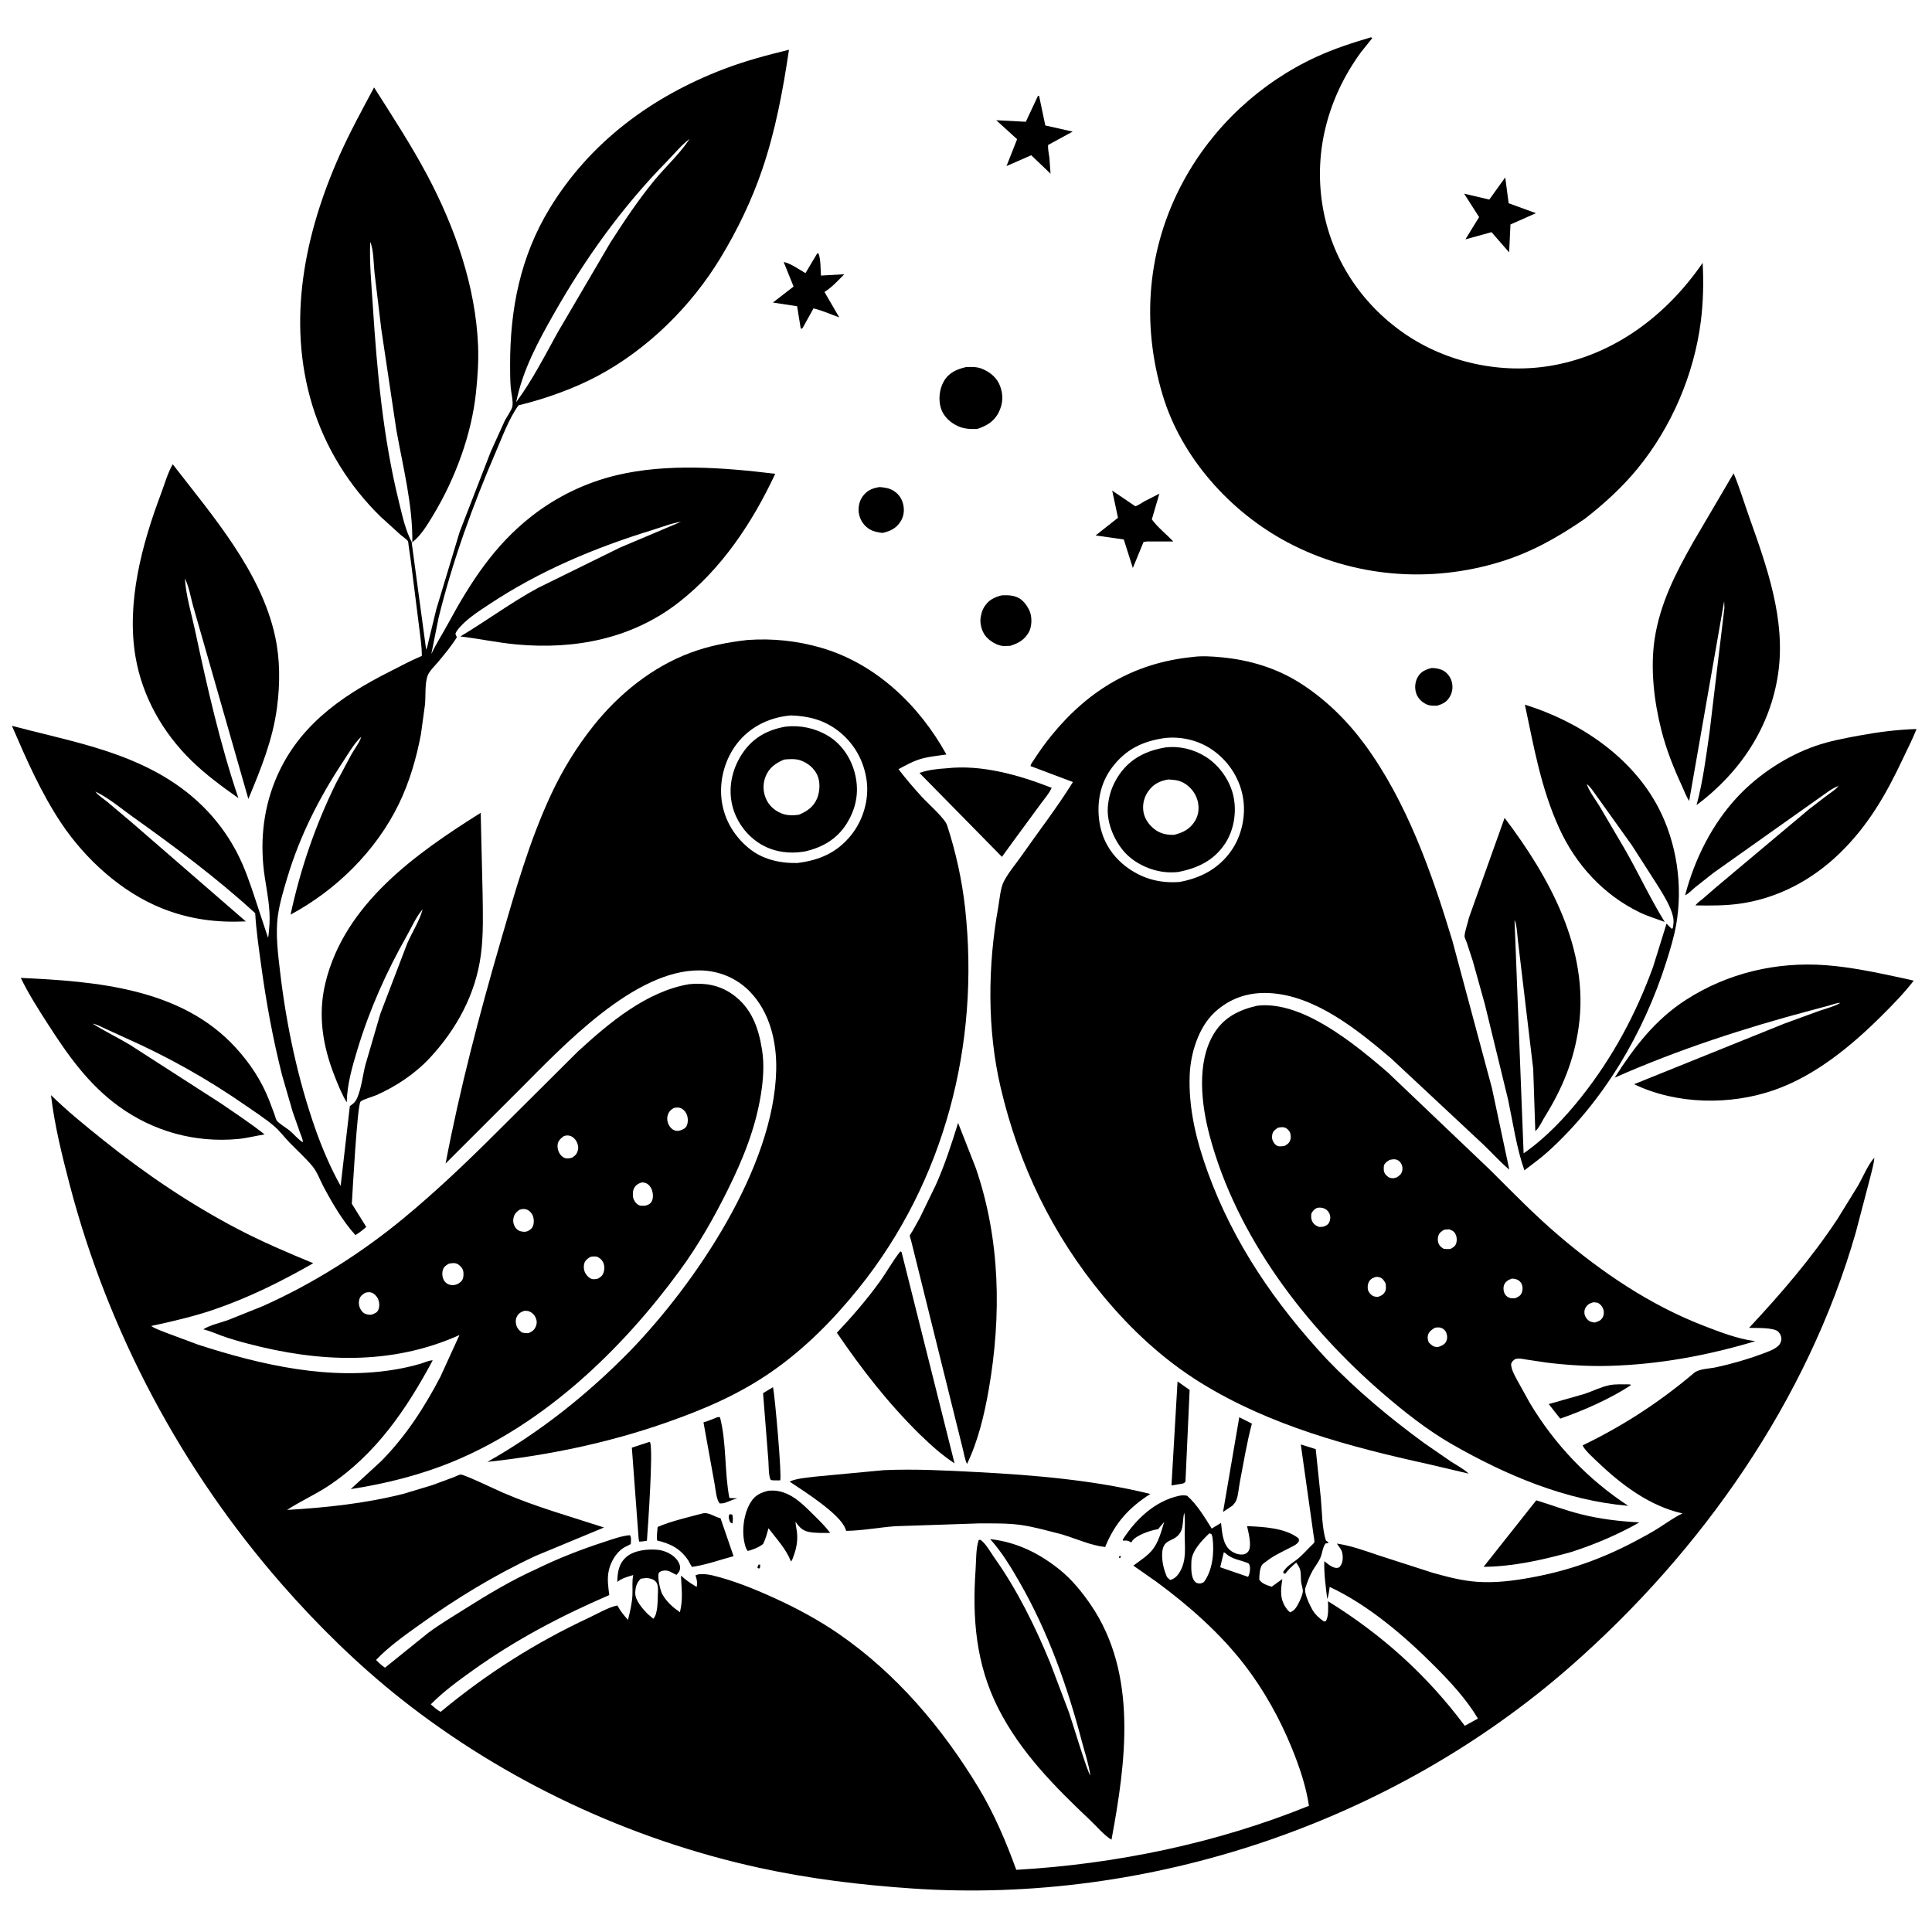 <svg version="1.1" xmlns="http://www.w3.org/2000/svg" style="display: block;" viewBox="0 0 2048 2048" width="1024" height="1024">
<path transform="translate(0,0)" fill="rgb(255,255,255)" d="M 0 0 L 0 2048 L 2048 2048 L 2048 0 L 0 0 z"/>
<path transform="translate(0,0)" fill="rgb(0,0,0)" d="M 1680.01 549.927 C 1651.9 569.291 1623.74 585.275 1590.93 595.413 C 1515.59 618.696 1434.44 611.918 1364.62 574.788 C 1304.2 542.66 1252.53 485.276 1232.57 419.134 C 1209.49 342.661 1216.06 262.872 1254.38 192.175 C 1285.74 134.316 1335.78 87.722 1395.51 60.24 C 1414.2 51.644 1433.71 45.315 1453.4 39.5 L 1454.62 40.5 L 1442.67 55.363 C 1407.91 103.043 1392.24 160.472 1402.1 219 C 1411.33 273.778 1442.38 321.194 1487.75 352.905 C 1533.05 384.563 1592.07 397.188 1646.46 387.274 C 1712.71 375.2 1767.34 333.335 1804.9 278.629 C 1805.95 299.595 1805.57 320.154 1802.9 341 C 1795.67 397.281 1771.72 453.098 1735.64 496.998 C 1719.27 516.916 1700.32 534.144 1680.01 549.927 z"/>
<path transform="translate(0,0)" fill="rgb(0,0,0)" d="M 101.076 839.107 C 103.988 843.152 109.907 846.843 113.821 850.077 L 139.544 871.737 L 260.595 976.731 C 229.576 978.142 201.345 974.575 172.344 963.13 C 129.163 946.088 90.415 910.788 64.838 872.457 C 43.611 840.646 27.727 804.45 12.623 769.395 C 64.501 783.225 117.694 792.555 165.5 818.453 C 202.254 838.364 231.325 866.096 250.869 903.168 C 259.563 919.66 265.444 937.511 271.267 955.163 L 284.062 993.867 C 284.797 993.441 285.597 980.777 285.688 979.027 C 286.561 962.298 283.19 946.42 280.686 930.002 C 275.457 895.722 278.352 860.913 291.263 828.523 C 314.003 771.476 359.869 738.743 413.039 711.969 C 423.931 706.484 434.82 700.492 446.062 695.777 L 447.144 695.332 C 447.253 684.778 445.316 673.983 444.146 663.5 L 435.562 595.236 L 433.074 577.689 C 432.986 577.101 432.786 574.205 432.479 573.739 C 431.105 571.656 426.868 568.89 424.887 567.161 L 403.766 548.004 C 370.186 515.358 344.688 474.327 331.027 429.48 C 303.815 340.15 322.901 247.635 360.138 164.199 C 371.012 139.835 383.979 116.198 396.546 92.675 C 416.108 123.556 436.031 153.94 453.185 186.289 C 482.425 241.43 504.231 303.739 506.778 366.5 C 507.445 382.927 506.303 399.107 504.631 415.438 C 499.991 460.762 482.27 508.089 458.742 546.846 C 452.816 556.608 446.406 567.352 437.436 574.587 L 436.437 575.376 L 451.74 688.752 C 453.324 685.569 453.895 680.871 454.846 677.38 L 462.475 645.95 L 487.283 563.723 L 520.263 478.703 L 535.084 446 C 536.987 442.162 542.432 434.651 543.139 430.895 C 544.203 425.233 541.856 416.716 541.379 410.714 C 540.767 403.016 540.747 395.218 540.727 387.5 C 540.574 328.017 551.476 272.117 582.77 220.781 C 625.693 150.369 691.322 102.14 767.779 73.029 C 790.208 64.489 813.083 58.436 836.353 52.735 C 829.988 95.537 822.096 138.167 808.137 179.25 C 796.891 212.348 781.829 243.578 763.729 273.442 C 732.743 324.567 686.865 369.932 634.062 398.254 C 608.427 412.004 577.925 422.781 549.606 429.698 C 539.529 443.619 532.487 463.034 525.682 478.827 C 501.173 535.71 479.683 594.754 464.896 654.972 L 457.234 693.244 C 462.593 681.902 469.161 671.825 475.108 660.859 C 498.938 616.919 524.09 577.888 564.034 546.805 C 590.37 526.311 621.027 511.528 653.484 503.766 C 707.34 490.887 767.298 495.641 821.796 502.237 C 797.586 553.885 765.392 602.524 720.111 638.067 C 670.471 677.031 609.634 688.78 547.867 683.168 C 527.71 681.336 508.005 677.013 487.971 674.668 C 515.768 658.123 541.609 638.754 570.194 623.277 L 657.11 580.512 L 721.906 553.106 L 723.995 552.158 L 721.906 553.106 C 711.88 554.621 701.219 558.862 691.48 561.863 C 630.262 580.727 572.209 605.044 518.652 640.552 C 507.161 648.171 492.742 657.217 484.464 668.5 C 483.649 669.61 483.213 670.729 482.72 672 L 484.29 675.5 C 478.49 684.823 471.696 692.909 464.728 701.343 C 461.232 705.574 454.918 711.487 453.173 716.5 C 450.318 724.698 451.326 737.664 450.552 746.5 L 446.255 778.062 C 441.516 803.427 433.965 829.331 422.635 852.565 C 398.439 902.183 356.435 943.475 308.004 969.544 C 318.528 920.875 334.118 875.362 356.001 830.595 L 372.797 799.19 C 375.786 793.97 381.325 786.754 382.933 781.059 L 383.995 779.23 L 382.933 781.059 C 375.498 787.817 369.47 798.558 363.904 806.967 C 338.314 845.624 317.724 886.231 304.422 930.771 C 300.466 944.016 296.5 956.965 294.57 970.684 C 291.871 989.866 294.732 1011.76 296.993 1030.92 C 303.571 1086.66 315.671 1143.83 334.339 1196.83 C 341.426 1216.95 350.569 1238.51 361.093 1257.14 L 370.855 1172.5 L 371.839 1171.81 C 375.394 1169.26 377.036 1167.64 378.728 1163.64 C 383.118 1153.26 384.51 1140.17 387.265 1129.08 L 403.208 1074.55 L 431.739 999.968 C 436.715 988.484 444.827 975.916 447.97 964.039 L 449.04 962.054 L 449.799 961.005 L 449.04 962.054 L 447.97 964.039 L 446.886 965.293 C 440.877 972.449 436.282 983.037 431.64 991.239 C 409.578 1030.22 391.92 1069.57 378.914 1112.47 C 373.328 1130.9 368.009 1149.16 367.532 1168.53 C 362.33 1159.9 358.558 1150.49 354.864 1141.14 C 342.1 1108.82 336.642 1075.93 345.027 1041.6 C 365.46 957.97 440.761 904.862 509.556 861.65 L 511.547 945.5 C 511.87 967.508 512.639 990.256 509.758 1012.12 C 504.263 1053.83 483.978 1090.97 455.599 1121.48 C 440.045 1138.21 419.836 1151.65 399 1160.87 C 395.722 1162.32 384.194 1165.52 382.133 1167.82 C 378.74 1171.62 373.705 1263.17 372.963 1276.04 L 388.233 1300.59 C 384.529 1303.85 381.013 1306.72 376.731 1309.24 C 363.381 1294.46 352.451 1275.75 343.072 1258.2 C 339.403 1251.33 336.244 1242.36 331.332 1236.41 C 323.885 1227.4 314.715 1219.28 306.587 1210.82 C 301.146 1205.16 296.47 1198.7 290.46 1193.62 C 280.716 1185.38 269.607 1178.25 259.117 1170.98 C 219.566 1143.56 177.808 1120.16 133.816 1100.61 L 111.806 1090.53 C 107.392 1088.49 102.997 1086.02 98.201 1085.08 L 96 1084 L 94 1083 L 92.005 1082.01 L 94 1083 L 96 1084 L 98.201 1085.08 C 111.023 1093.25 124.836 1099.8 137.872 1107.64 L 234.026 1169.53 C 249.554 1180.21 265.746 1190.8 280.474 1202.54 C 270.824 1204.04 261.523 1206.57 251.757 1207.44 C 206.588 1211.49 162.586 1199.37 125.891 1172.76 C 93.484 1149.26 71.66 1118.1 50.341 1084.89 C 40.29 1069.23 30.157 1053.4 22.044 1036.62 C 101.868 1040.29 192.162 1047.43 249.797 1110.5 C 265 1127.14 276.9 1144.99 285.198 1166 L 290.988 1181.34 C 291.601 1183.01 292.344 1186.31 293.3 1187.69 C 295.663 1191.1 303.592 1195.59 307.082 1198.5 C 311.335 1202.04 316.402 1208.26 321.08 1210.85 L 321.817 1211.87 L 321.08 1210.85 C 320.998 1207.47 319.123 1203.67 317.971 1200.47 L 310.24 1178.51 L 298.99 1139.68 C 289.246 1101.09 282.108 1062.14 276.757 1022.72 C 274.291 1004.55 271.569 986.341 270.53 968.03 C 229.862 930.736 185.185 897.529 140.303 865.553 C 127.91 856.724 114.804 845.46 101.076 839.107 L 99.102 837.911 L 98.028 836.972 L 97.005 836.158 L 98.028 836.972 L 99.102 837.911 L 101.076 839.107 z M 547.147 426.301 C 564.28 403.16 577.208 377.617 591.107 352.485 L 646.905 257.325 C 661.635 234.466 676.552 211.926 693.881 190.919 C 705.728 176.557 720.932 162.742 731 147.221 L 731.995 146.211 L 731 147.221 C 722.361 153.697 714.429 163.472 706.818 171.227 C 659.725 219.216 620.682 273.589 587.52 331.969 C 570.248 362.376 554.269 391.744 547.147 426.301 z M 456.178 694.885 L 457 693 L 457.976 691.005 L 457 693 L 456.178 694.885 z M 392.446 256.5 C 391.51 278.207 393.679 300.633 395.075 322.313 C 399.61 392.756 405.877 463.158 422.859 531.879 C 426.618 547.092 429.623 561.999 437.066 575.915 C 437.748 535.348 427.084 494.882 420.041 455.083 L 404.18 348.896 L 397.032 289.293 C 395.983 279.915 396.184 264.71 392.446 256.5 z M 89.51 1081.5 L 91.49 1081.5 L 89.51 1081.5 z"/>
<path transform="translate(0,0)" fill="rgb(0,0,0)" d="M 1093.16 164.561 L 1066.95 176.04 L 1078.16 147.56 L 1056.04 127.441 L 1087.41 129.081 L 1100.34 101.5 L 1101.5 101.728 L 1108.07 132.996 L 1137.06 139.504 L 1111.07 153.66 C 1110.63 158.03 1111.87 162.743 1112.39 167.095 L 1113.63 184.135 L 1093.16 164.561 z"/>
<path transform="translate(0,0)" fill="rgb(0,0,0)" d="M 1581.09 246.101 L 1553.37 253.727 L 1567.91 230.133 L 1552.04 205.292 L 1578.72 211.553 L 1595.61 188.052 L 1599.24 215.458 L 1628.15 225.976 L 1601.16 237.941 L 1599.75 267.524 L 1581.09 246.101 z"/>
<path transform="translate(0,0)" fill="rgb(0,0,0)" d="M 850.948 347.5 L 849.714 348.534 L 848.756 348 L 844.975 324.63 L 819.287 320.701 L 841.235 303.768 L 830.717 277.726 C 837.774 279.024 847.433 285.798 853.828 289.53 L 866.36 268.5 L 867.632 268.535 C 870.168 275.332 869.718 284.825 870.243 292.109 L 894.978 290.713 C 888.714 297.012 882.555 303.875 875.112 308.786 L 873.983 309.499 L 889.655 336.453 C 880.799 333.29 871.467 329.022 862.332 326.912 L 850.948 347.5 z"/>
<path transform="translate(0,0)" fill="rgb(0,0,0)" d="M 1035.72 454.758 C 1028.4 454.966 1021.93 454.748 1015.1 451.566 C 1007.16 447.868 1000.23 441.474 997.485 432.977 C 994.557 423.898 995.724 412.497 1000.45 404.266 C 1005.71 395.091 1014.02 391.49 1023.85 389.158 C 1030.1 388.899 1035.77 388.652 1041.67 391.201 C 1050.19 394.885 1057.15 400.793 1060.32 409.732 C 1063.63 419.043 1063.18 427.841 1058.83 436.79 C 1053.98 446.77 1045.89 451.43 1035.72 454.758 z"/>
<path transform="translate(0,0)" fill="rgb(0,0,0)" d="M 196.014 613.193 L 196.061 614.101 C 197.235 631.955 203.113 651.158 206.858 668.669 C 219.536 727.957 233.215 788.618 252.727 846.066 C 235.36 833.791 218.131 821.161 202.879 806.27 C 172.499 776.607 150.779 738.301 143.647 696.28 C 133.872 638.682 150.47 576.913 170.702 523.239 C 174.479 513.218 177.753 501.344 183.111 492.134 C 225.2 546.655 276.576 605.5 291.599 674.431 C 296.993 699.18 296.936 724.743 293.666 749.77 C 289.154 784.288 276.537 815.074 263.268 846.929 L 216.915 685 L 204.678 642.3 C 202.131 632.931 200.29 621.855 196.014 613.193 L 195.224 611.005 L 196.014 613.193 z"/>
<path transform="translate(0,0)" fill="rgb(0,0,0)" d="M 1827.94 644.377 L 1827.69 637.197 L 1790.6 848.979 C 1787.5 844.566 1785.36 838.379 1783.07 833.444 C 1774.04 813.962 1766.41 794.776 1761.1 773.936 C 1753.35 743.533 1749.26 708.42 1754.01 677.188 C 1759.74 639.589 1776.33 607.435 1794.84 574.714 L 1837.7 501.723 C 1843.97 516.57 1848.8 532.789 1854.21 548.005 C 1872.96 600.703 1893.09 656.652 1884.98 713.5 C 1876.79 770.938 1844.51 819.053 1798.44 853.418 C 1805.23 828.21 1808.55 801.734 1812.23 775.914 L 1827.94 644.377 z"/>
<path transform="translate(0,0)" fill="rgb(0,0,0)" d="M 935.533 564.915 C 930.871 564.368 926.286 563.582 922.152 561.218 C 916.144 557.78 912.017 551.815 910.613 545.078 C 909.316 538.86 910.578 531.682 914.275 526.465 C 918.92 519.907 924.712 517.441 932.408 516.304 C 937.728 516.736 942.481 517.351 947.129 520.2 C 952.637 523.576 956.069 528.6 957.462 534.854 C 958.931 541.444 958 547.802 954.23 553.439 C 949.618 560.335 943.344 563.173 935.533 564.915 z"/>
<path transform="translate(0,0)" fill="rgb(0,0,0)" d="M 1215.5 574.014 L 1212.22 574.5 L 1200.85 602.087 L 1191.25 571.86 L 1161.4 567.594 L 1185.1 548.866 L 1178.98 520.067 L 1203.56 536.716 C 1206.84 535.572 1209.97 533.204 1213.02 531.488 L 1228.99 523.293 L 1221 550.565 C 1226.99 558.867 1236.53 566.405 1243.72 573.964 L 1215.5 574.014 z"/>
<path transform="translate(0,0)" fill="rgb(0,0,0)" d="M 1070.77 684.641 L 1063.5 684.831 C 1056.56 684.194 1048.54 679.301 1044.39 673.771 C 1040.52 668.621 1038.41 660.529 1039.58 654.184 L 1039.82 653 C 1040.51 649.435 1041.37 646.482 1043.32 643.365 C 1047.85 636.112 1053.82 633.136 1061.79 631.098 C 1068.05 630.799 1074.14 630.879 1079.86 633.873 C 1085.3 636.726 1090.28 643.883 1092.11 649.594 C 1094.09 655.768 1093.69 664.661 1090.52 670.298 C 1085.97 678.383 1079.27 682 1070.77 684.641 z"/>
<path transform="translate(0,0)" fill="rgb(0,0,0)" d="M 667.766 1432.2 C 737.934 1359.71 820.516 1237.07 822.815 1134.18 C 823.477 1104.56 816.121 1073 794.92 1051.17 C 780.903 1036.74 762.074 1028.94 742 1028.67 C 672.493 1027.73 596.81 1108.93 550.68 1155.13 L 472.359 1233.36 C 487.505 1153.79 508.113 1075.56 530.682 997.821 C 545.965 945.176 561.075 891.458 584.397 841.699 C 596.612 815.636 611.551 791.307 629.55 768.823 C 656.338 735.36 691.544 706.958 731.989 691.914 C 751.591 684.624 771.884 680.693 792.605 678.401 C 819.047 676.546 845.093 679.281 870.546 686.679 C 928.558 703.541 974.545 747.826 1003.23 799.771 C 993.43 801.315 983.788 801.986 974.271 805.053 C 966.663 807.505 959.501 811.606 952.448 815.334 C 960.17 825.531 968.777 835.493 977.401 844.932 C 983.328 851.42 1001.56 867.45 1003.95 874.777 C 1013.2 903.073 1019.84 933.22 1023.08 962.796 C 1038.84 1106.63 1001.45 1252.34 910.113 1365.8 C 883.433 1398.94 853.434 1429.33 818.433 1453.73 C 783.073 1478.38 745.658 1494.25 705.208 1508.36 C 644.108 1529.67 580.954 1542.71 516.649 1549.67 C 572.713 1518 622.783 1478.11 667.766 1432.2 z M 838.672 758.381 C 817.617 760.027 797.804 768.896 783.829 785.074 C 769.923 801.172 762.911 823.313 764.583 844.484 C 766.29 866.093 776.745 884.863 793.261 898.711 C 807.849 910.943 826.344 915.156 845.062 914.83 C 868.494 912.009 887.513 903.863 902.579 884.849 C 915.045 869.116 921.405 847.395 918.695 827.422 C 915.799 806.071 905.024 787.146 887.802 774.188 C 872.936 763.002 856.939 759.073 838.672 758.381 z"/>
<path transform="translate(0,0)" fill="rgb(0,0,0)" d="M 1406.2 1440.57 C 1437.81 1473.5 1472.56 1502.57 1509.38 1529.51 L 1538.33 1549.49 C 1544.52 1553.48 1551.48 1557.03 1556.84 1562.1 L 1513.75 1551.97 C 1430.28 1533.59 1346.24 1511.24 1272.88 1465.82 C 1233.26 1441.29 1199.02 1409.47 1169.4 1373.7 C 1115.35 1308.44 1079.94 1234.92 1060.66 1152.49 C 1046.34 1091.28 1047.04 1023.68 1058.1 962.098 C 1059.54 954.049 1060.42 941.652 1064.05 934.5 C 1068.79 925.161 1076.69 916.008 1082.71 907.387 C 1100.84 881.444 1120.7 855.848 1137.36 828.983 L 1092.43 812.088 C 1092.53 810.022 1094.79 807.313 1095.94 805.509 C 1101.71 796.501 1108.12 787.611 1114.88 779.327 C 1154.05 731.339 1202.46 702.512 1264.55 696.406 C 1273.69 695.085 1284.83 695.842 1294 696.679 C 1324.16 699.432 1353.2 708.053 1378.84 724.49 C 1405.18 741.371 1428.14 763.922 1446.64 789.083 C 1491.16 849.646 1517.82 925.328 1539.42 996.67 L 1581.5 1153.35 L 1599.92 1239.83 C 1590.39 1231.98 1581.82 1222.23 1572.84 1213.66 L 1474.78 1122.08 C 1439.28 1091.88 1394.12 1055.12 1345.42 1052.69 C 1323.46 1051.59 1303.73 1058.07 1287.5 1073.16 C 1270.45 1089.02 1262.02 1116.64 1261.13 1139.37 C 1259.72 1174.96 1268.23 1209.31 1280.27 1242.51 C 1307.62 1317.92 1351.9 1382.18 1406.2 1440.57 z M 1234.66 782.353 C 1210.93 785.737 1193.04 794.453 1178.46 814.059 C 1166.02 830.779 1162.3 851.757 1165.58 872.167 C 1168.78 892.09 1179.4 908.584 1195.84 920.258 C 1212.23 931.889 1230.26 936.418 1250.23 934.926 C 1272.47 930.931 1291.6 921 1304.9 902.22 C 1316.54 885.785 1321.15 863.747 1317.38 843.984 C 1313.46 823.401 1300.96 805.203 1283.5 793.76 C 1269.27 784.434 1251.5 780.462 1234.66 782.353 z"/>
<path transform="translate(0,0)" fill="rgb(0,0,0)" d="M 1523.16 748.095 C 1519.37 748.12 1515.67 748.266 1512.16 746.62 C 1507.25 744.318 1503.13 740.438 1501.33 735.23 C 1499.31 729.389 1499.91 722.865 1502.98 717.5 C 1506.24 711.819 1511.53 709.604 1517.61 708.089 C 1521.37 708.133 1525.25 708.731 1528.73 710.258 C 1533.19 712.222 1536.96 716.724 1538.5 721.311 C 1540.38 726.923 1540.01 732.765 1537.18 738 C 1533.92 744.024 1529.54 746.284 1523.16 748.095 z"/>
<path transform="translate(0,0)" fill="rgb(0,0,0)" d="M 1681.03 829.993 L 1682.04 831.118 L 1682.6 832.674 C 1685.43 840.089 1691.61 848.018 1695.77 854.916 L 1722.09 899.714 C 1736.73 925.144 1749.26 952.416 1764.66 977.271 C 1755.71 973.943 1746.35 971.155 1737.77 966.978 C 1699.56 948.4 1670.32 916.365 1652.82 877.928 C 1633.47 835.434 1626.04 792.149 1616.46 746.993 C 1673.63 764.657 1729.5 801.809 1757.82 855.82 C 1777.44 893.23 1784.17 938.849 1776.76 980.531 C 1774.45 993.511 1770.43 1006.7 1766.46 1019.27 C 1742.58 1094.84 1699.96 1167.34 1640.85 1220.84 C 1633.05 1227.89 1624.23 1234.15 1615.91 1240.58 C 1607.57 1216.82 1603.85 1190.33 1598.64 1165.65 L 1574.05 1064.74 L 1561.26 1018.8 L 1554.79 999.021 C 1554.33 997.695 1552.38 993.687 1552.46 992.441 C 1552.86 986.527 1555.87 978.883 1557.13 972.85 L 1594.95 867.005 C 1642.62 929.903 1684.82 1006.39 1673.54 1088.15 C 1668.65 1123.53 1656.36 1153.69 1637.48 1183.93 C 1634.82 1188.19 1631.35 1196.03 1627.48 1199.02 L 1625.27 1133.15 L 1609.28 998.921 C 1608.63 994.411 1607.87 978.643 1605.48 975.5 L 1615.09 1222.6 C 1638.28 1206.5 1658.7 1185 1676.19 1162.95 C 1709.4 1121.08 1734.06 1075.19 1752.32 1025 L 1766.6 979.077 L 1771.95 984.5 L 1773.18 984 C 1773.97 980.062 1774.44 976.206 1773.6 972.225 C 1771.19 960.815 1763.43 948.848 1757.4 938.985 L 1729.75 895.89 L 1694.31 846.323 C 1690.85 841.757 1686.56 834.538 1682.04 831.118 L 1681.03 829.993 L 1680.22 829.005 L 1681.03 829.993 z"/>
<path transform="translate(0,0)" fill="rgb(0,0,0)" d="M 852.789 902.679 C 835.997 905.392 818.992 903.057 804.539 893.68 C 789.788 884.111 778.998 868.305 775.642 851.039 C 771.973 832.158 776.965 812.876 787.933 797.227 C 798.883 781.604 814.046 773.564 832.642 770.27 C 848.311 768.484 864.089 771.83 877.625 779.932 C 892.694 788.951 902.666 804.442 906.592 821.397 C 910.904 840.019 907.415 857.467 897.216 873.516 C 886.823 889.868 871.243 898.555 852.789 902.679 z M 831.186 805.174 C 822.139 808.985 815.114 813.914 811.415 823.5 C 808.299 831.575 808.808 840.448 812.69 848.199 C 816.354 855.516 823.342 860.939 831.177 863.157 C 836.415 864.64 841.553 864.324 846.881 863.656 C 855.472 859.981 862.29 855.497 866.077 846.5 C 869.193 839.098 869.709 828.895 866.298 821.474 C 862.905 814.092 855.829 808.427 848.199 805.89 C 843.157 804.213 836.391 804.587 831.186 805.174 z"/>
<path transform="translate(0,0)" fill="rgb(0,0,0)" d="M 1953.06 830.059 L 1954.92 828.927 L 1955.99 828.045 L 1954.92 828.927 L 1953.06 830.059 L 1952 831 L 1950.92 831.937 L 1948.98 833.112 C 1941.35 835.697 1932.84 843.052 1926 847.568 L 1816.44 925.197 L 1796.79 940.728 C 1793.6 943.369 1789.98 947.405 1786.29 949.051 C 1796.34 910.62 1815.12 872.975 1842.53 843.969 C 1864.57 820.648 1894.06 801.278 1924.46 790.736 C 1939.52 785.512 1955.36 782.563 1971 779.694 C 1991.12 776.004 2011.15 773.38 2031.61 772.801 C 2027.33 783.696 2021.84 794.233 2016.86 804.831 C 1999.2 842.424 1979.99 875.684 1949.9 904.744 C 1920.98 932.678 1885.37 951.838 1845.34 957.77 C 1829.48 960.121 1813.22 960.045 1797.23 959.756 C 1799.12 957.09 1802.49 954.884 1804.98 952.764 L 1819.31 940.352 L 1918.22 857.34 L 1937.14 842.864 C 1940.67 840.215 1944.98 837.579 1947.94 834.302 L 1948.98 833.112 L 1950.92 831.937 L 1952 831 L 1953.06 830.059 z"/>
<path transform="translate(0,0)" fill="rgb(0,0,0)" d="M 1249.24 924.321 C 1244.87 924.816 1240.32 924.866 1235.94 924.5 C 1219.23 923.105 1201.09 914.505 1190.41 901.409 C 1179.75 888.342 1172.44 869.799 1174.59 852.735 L 1174.83 851 C 1176.28 839.921 1180.42 829.68 1186.87 820.533 C 1198.8 803.616 1215.63 795.611 1235.54 792.297 C 1250.37 790.566 1265.27 794.213 1277.88 802.071 C 1292.49 811.179 1303.97 827.379 1307.55 844.256 C 1311.1 860.974 1308.04 880.094 1298.51 894.426 C 1286.62 912.299 1269.61 920.213 1249.24 924.321 z M 1238.45 826.285 C 1229.56 827.756 1222.88 830.971 1217.47 838.411 C 1212.76 844.88 1210.86 852.571 1212.1 860.5 C 1213.34 868.396 1218.74 875.6 1225.25 880.024 C 1231.15 884.027 1237.6 885.171 1244.59 884.948 C 1254.18 882.641 1261.65 878.753 1266.9 870 C 1270.72 863.62 1271.4 855.781 1269.47 848.666 C 1267.34 840.813 1261.89 833.834 1254.76 829.903 C 1249.4 826.945 1244.46 826.601 1238.45 826.285 z"/>
<path transform="translate(0,0)" fill="rgb(0,0,0)" d="M 1073.78 892.163 L 1062.12 908.299 L 974.63 819.307 C 984.169 815.988 993.485 815.099 1003.52 814.413 C 1040.6 810.22 1080.7 821.719 1114.78 835.106 C 1112.46 840.726 1107.19 846.61 1103.61 851.587 L 1073.78 892.163 z"/>
<path transform="translate(0,0)" fill="rgb(0,0,0)" d="M 2016.73 1036.82 L 2028.64 1039.52 C 2018.56 1052.61 2006.84 1064.57 1995.16 1076.23 C 1962.77 1108.59 1924.36 1140.29 1880.65 1155.53 C 1833.92 1171.82 1777.16 1170.9 1732.21 1149.31 L 1891.35 1085.12 L 1928.84 1071.43 C 1935.54 1069.1 1943.44 1067.2 1949.63 1063.76 L 1950.88 1063.05 L 1952.99 1062.08 L 1950.88 1063.05 C 1946.72 1063.11 1942.43 1064.89 1938.46 1066.03 L 1919.67 1071.04 C 1848.67 1089.93 1778.91 1112.62 1711.64 1142.36 C 1732.24 1110.12 1754.49 1080.9 1787.26 1059.83 C 1831.53 1031.36 1883.23 1019.25 1935.5 1023.15 C 1962.7 1025.18 1990.09 1031.15 2016.73 1036.82 z"/>
<path transform="translate(0,0)" fill="rgb(0,0,0)" d="M 466.929 1459.24 L 487.058 1415.19 C 414.921 1447.6 338.145 1444.15 263.116 1424.43 C 253.698 1421.96 244.157 1419.27 235 1415.95 C 228.833 1413.71 222.972 1411.01 216.586 1409.41 L 215.492 1409.15 C 222.226 1404.7 233.908 1402.15 241.643 1399.36 L 278.154 1384.72 C 331.645 1360.97 383.352 1328.22 428.411 1290.92 C 461.808 1263.28 493.929 1232.78 524.622 1202.18 L 612.619 1114.6 C 645.619 1084.34 685.262 1050.85 730.616 1043.26 C 747.16 1041.58 762.583 1044.21 776.322 1053.89 C 796.737 1068.28 804.078 1089.42 807.831 1113.04 C 810.296 1128.56 809.044 1144.95 806.554 1160.39 C 800.657 1196.98 787.089 1229.92 770.662 1262.91 C 756.03 1292.29 739.778 1320.66 720.343 1347.17 C 659.247 1430.5 578.082 1508.46 481.631 1548.73 C 446.386 1563.44 409.457 1572.66 371.785 1578.51 L 403.915 1549.03 C 429.926 1522.78 449.966 1491.88 466.929 1459.24 z M 714.244 1174.5 C 710.561 1176.66 708.611 1178.88 707.598 1183.13 C 706.758 1186.64 707.733 1190.65 709.668 1193.66 C 711.212 1196.05 713.625 1198.16 716.526 1198.61 C 718.527 1198.93 719.618 1198.74 721.5 1198.15 C 724.404 1197.05 726.804 1196.07 728.084 1193 C 729.605 1189.36 729.409 1184.37 727.732 1180.81 C 726.399 1177.98 724.172 1175.61 721.195 1174.52 C 718.864 1173.68 716.616 1174.08 714.244 1174.5 z M 597.361 1204.5 C 594.13 1207.07 591.373 1209.44 591.064 1213.82 C 590.785 1217.81 592.082 1221.89 594.798 1224.84 C 596.687 1226.89 598.94 1228.07 601.761 1227.98 C 603.455 1227.93 604.91 1227.69 606.5 1227.12 C 610.218 1224.76 611.725 1222.94 612.737 1218.58 C 613.525 1215.19 611.896 1210.58 609.748 1207.97 C 607.582 1205.33 605.035 1203.72 601.572 1203.63 C 600.056 1203.58 598.765 1204 597.361 1204.5 z M 679.948 1253.5 C 676.184 1254.79 673.511 1256.49 671.816 1260.27 C 670.542 1263.11 670.5 1268.95 671.911 1271.75 C 673.478 1274.86 675.49 1277.24 679 1278.07 L 683.5 1278.19 C 686.716 1277.34 689.167 1276.6 690.856 1273.5 C 692.817 1269.9 692.278 1264.39 690.774 1260.72 C 689.704 1258.11 687.645 1255.4 684.983 1254.29 C 683.373 1253.61 681.676 1253.34 679.948 1253.5 z M 550.448 1282.5 C 546.752 1285.28 544.857 1287.5 544.153 1292.17 C 543.644 1295.55 544.727 1299.17 546.814 1301.84 C 549.002 1304.64 551.99 1305.55 555.422 1305.75 C 556.903 1305.84 558.118 1305.48 559.5 1305.01 C 562.509 1303.36 564.483 1301.87 565.37 1298.38 C 566.244 1294.94 565.874 1290.36 564.096 1287.27 C 562.567 1284.6 559.951 1282.3 556.871 1281.75 C 554.502 1281.33 552.695 1281.64 550.448 1282.5 z M 625.51 1332.5 C 622.771 1334.31 620.138 1336.12 619.316 1339.5 C 618.41 1343.23 618.916 1347.28 621.036 1350.5 C 622.747 1353.1 625.302 1355.56 628.5 1355.98 C 630.07 1356.19 632.077 1355.75 633.644 1355.5 C 637.272 1353.5 639.082 1351.97 640.142 1347.74 C 641.061 1344.08 640.7 1340.28 638.731 1337.02 C 637.307 1334.66 635.365 1333.45 633 1332.17 C 630.213 1331.83 628.267 1331.64 625.51 1332.5 z M 475.958 1339.5 C 472.741 1341.24 470.229 1342.99 469.292 1346.73 C 468.448 1350.11 468.896 1354.58 470.821 1357.53 C 472.725 1360.44 475.333 1361.87 478.67 1362.28 C 480.715 1362.54 482.354 1362.02 484.315 1361.5 C 487.408 1359.87 490.068 1358.13 490.936 1354.5 C 491.618 1351.65 491.584 1347.03 489.859 1344.5 C 488.226 1342.11 485.613 1339.62 482.659 1339.09 C 480.511 1338.71 478.093 1339.17 475.958 1339.5 z M 386.876 1370.5 C 383.791 1372.58 381.499 1374.25 380.714 1378.18 C 379.88 1382.34 380.821 1386.24 383.406 1389.61 C 385.561 1392.42 387.854 1393.3 391.322 1393.66 C 392.475 1393.78 393.387 1393.71 394.5 1393.41 C 397.441 1392.13 399.575 1391.63 401.046 1388.5 C 402.644 1385.1 402.171 1380.02 400.636 1376.68 C 399.484 1374.17 396.636 1371.13 393.954 1370.26 C 391.471 1369.45 389.351 1369.76 386.876 1370.5 z M 555.911 1389.5 C 551.811 1390.89 549.426 1392.34 547.555 1396.39 C 546.118 1399.5 546.734 1404.27 548.322 1407.18 C 549.604 1409.53 551.374 1411.08 553.5 1412.63 C 555.927 1413.04 558.033 1413.45 560.5 1413.04 C 564.228 1411.44 566.434 1409.84 568.025 1405.98 C 569.372 1402.7 569.149 1399.65 567.673 1396.44 C 566.446 1393.76 563.971 1391.37 561.253 1390.23 C 559.485 1389.49 557.782 1389.5 555.911 1389.5 z"/>
<path transform="translate(0,0)" fill="rgb(0,0,0)" d="M 1621.89 1487.58 C 1648.21 1531.4 1683.26 1568.2 1725.99 1596.22 C 1659.74 1590.62 1596.53 1563.81 1539.33 1531.06 C 1513.42 1516.23 1488.94 1496.93 1466.36 1477.48 C 1383.77 1406.31 1310.91 1310.9 1282.36 1204.25 C 1273.5 1171.17 1268.04 1126.63 1286.74 1095.79 C 1297.21 1078.52 1313.36 1070.48 1332.46 1066.15 C 1352.85 1063.44 1375.58 1071.27 1393.45 1080.63 C 1421.74 1095.45 1447.25 1116.23 1471.32 1137.03 L 1580.05 1240.62 C 1603.54 1264.06 1626.77 1287.94 1652.04 1309.5 C 1698.22 1348.91 1749.09 1383.38 1805.93 1405.35 C 1822.6 1411.8 1841.75 1419.24 1859.55 1421.54 L 1860.83 1421.69 C 1809.79 1436.9 1758.81 1446.43 1705.45 1447.89 C 1683.46 1448.49 1661.26 1447.08 1639.43 1444.4 L 1618.33 1441.24 C 1614.21 1440.58 1610.06 1439.44 1606 1440.75 C 1603.83 1442.47 1602.59 1443.22 1601.81 1446 C 1602.07 1451.78 1605.04 1456.82 1607.63 1461.87 L 1621.89 1487.58 z M 1354.51 1195.5 C 1351.35 1197.8 1349.32 1198.97 1348.59 1203.09 C 1347.95 1206.67 1348.88 1209.56 1351.14 1212.35 C 1352.29 1213.77 1353.62 1214.83 1355.5 1215.08 C 1357.36 1215.33 1359.63 1215.02 1361.5 1214.79 C 1364.18 1213.32 1366.27 1212.13 1367.5 1209.12 C 1368.67 1206.26 1368.51 1202.75 1367.2 1200 C 1366.18 1197.86 1363.83 1195.76 1361.56 1195.15 C 1359.43 1194.57 1356.64 1195 1354.51 1195.5 z M 1473.22 1229.5 C 1470.2 1231.16 1468.99 1232.13 1467.08 1235 C 1466.72 1238.64 1466.3 1242.12 1468.84 1245.09 C 1470.87 1247.47 1472.74 1248.79 1476 1248.97 C 1477.42 1249.05 1479.18 1248.53 1480.5 1248.13 C 1483.57 1246.15 1485.64 1244.7 1486.45 1240.89 C 1487.07 1237.92 1486.49 1235.05 1484.7 1232.54 C 1483.3 1230.58 1481.42 1229.31 1479 1228.97 C 1477.3 1228.74 1474.91 1229.11 1473.22 1229.5 z M 1395.79 1280.5 C 1392.75 1282.27 1391.82 1283.45 1390.04 1286.5 C 1389.68 1290.59 1389.81 1293.52 1392.44 1296.87 C 1394.03 1298.89 1396.18 1299.72 1398.5 1300.64 C 1400.22 1300.56 1401.83 1300.57 1403.5 1300.13 C 1406.28 1298.87 1408.05 1298.09 1409.29 1295.03 C 1410.53 1292.02 1410.44 1288.64 1408.9 1285.76 C 1407.49 1283.12 1405.28 1281.34 1402.39 1280.58 C 1400.04 1279.96 1398.18 1279.99 1395.79 1280.5 z M 1531.07 1303.5 C 1528.13 1305.14 1525.78 1306.67 1524.7 1310.05 C 1523.72 1313.14 1523.98 1317.16 1525.87 1319.89 C 1527.25 1321.86 1528.5 1322.61 1530.5 1323.83 C 1532.93 1324.02 1535.06 1324.21 1537.5 1323.93 C 1540.26 1322.47 1542.77 1321.07 1543.66 1317.86 C 1544.69 1314.12 1544.28 1309.89 1541.97 1306.71 C 1540.51 1304.69 1538.25 1303.93 1536 1303.09 L 1531.07 1303.5 z M 1458.74 1353.5 C 1455.52 1354.51 1453.09 1355.45 1451.3 1358.5 C 1449.73 1361.17 1449.36 1364.96 1450.3 1367.9 C 1451.08 1370.31 1453.61 1373.1 1456 1374 C 1457.4 1374.52 1459.02 1374.67 1460.5 1374.83 C 1464.26 1373.52 1466.66 1372.38 1468.47 1368.64 C 1469.58 1366.33 1469.02 1362.97 1468.8 1360.5 C 1467.42 1358 1465.85 1355.23 1463 1354.16 C 1461.69 1353.67 1460.11 1353.62 1458.74 1353.5 z M 1602.21 1355.5 C 1598.67 1356.86 1595.43 1358.74 1594.22 1362.64 C 1593.26 1365.75 1593.85 1370.14 1595.9 1372.71 C 1598.06 1375.41 1601.12 1376.45 1604.5 1376.27 L 1606.5 1376.03 C 1609.34 1374.77 1611.85 1373.59 1613.08 1370.5 C 1614.33 1367.35 1614.35 1363.29 1612.59 1360.3 C 1610.84 1357.33 1607.88 1355.91 1604.6 1355.5 C 1603.45 1355.36 1603.53 1355.42 1602.21 1355.5 z M 1688.86 1380.5 C 1685.15 1381.55 1683.02 1382.65 1680.91 1386 C 1679.35 1388.48 1679.1 1391.75 1680.09 1394.5 C 1681.01 1397.06 1683.4 1399.98 1686 1400.98 C 1687.41 1401.52 1689.01 1401.72 1690.5 1401.93 C 1694.04 1400.79 1696.62 1400.21 1698.71 1396.79 C 1700.23 1394.3 1700.53 1390.94 1699.66 1388.15 C 1698.64 1384.9 1696.76 1382.92 1694 1381.09 C 1692.24 1380.79 1690.64 1380.42 1688.86 1380.5 z M 1521.08 1407.5 C 1517.82 1409.33 1514.79 1411.44 1513.76 1415.25 C 1512.89 1418.49 1513.6 1419.93 1514.5 1422.96 C 1517.21 1425.53 1518.97 1427.69 1522.99 1427.85 C 1524.19 1427.9 1524.6 1427.75 1525.66 1427.5 C 1529.18 1426.11 1532.01 1424.82 1533.4 1421.06 C 1534.52 1418.05 1534.08 1414.26 1532.48 1411.51 C 1531.16 1409.26 1528.91 1407.68 1526.33 1407.26 C 1524.36 1406.93 1523.04 1407.1 1521.08 1407.5 z"/>
<path transform="translate(0,0)" fill="rgb(0,0,0)" d="M 1986.85 1227.22 C 1986.39 1234.23 1984.07 1241.2 1982.52 1248.05 L 1967.23 1306.4 C 1916.06 1484.61 1803.94 1644.23 1665.5 1765.79 C 1476.35 1931.88 1218.66 2018.89 967.474 2001.91 C 912.433 1998.19 858.349 1991.65 804.393 1979.86 C 667.388 1949.93 535.067 1887.9 425.05 1800.86 C 379.528 1764.85 336.717 1722.83 298.517 1679.12 C 192.421 1557.74 114.539 1411.59 73.8 1255.57 C 65.751 1224.75 57.744 1192.55 54.044 1160.89 C 71.693 1178.12 90.69 1193.51 109.933 1208.92 C 154.126 1244.29 201.2 1276.18 251.375 1302.48 C 277.193 1316.02 305.096 1328.01 332.065 1339.06 C 298.19 1358.49 262.796 1376.02 225.732 1388.56 C 204.563 1395.73 182.1 1400.89 160.248 1405.59 C 164.656 1408.64 170.458 1410.45 175.438 1412.51 L 209.729 1425.3 C 277.007 1447.11 350.496 1463.93 421.397 1451.31 C 429.538 1449.86 437.591 1447.99 445.533 1445.69 C 449.338 1444.59 454.839 1441.96 458.704 1442 C 430.726 1494.12 398.546 1541.46 348.511 1574.86 C 334.228 1584.4 318.53 1591.24 304.291 1600.58 C 345.675 1598.15 387.295 1593.74 427.561 1583.55 L 458.134 1574.33 L 481.087 1565.86 C 482.897 1565.17 486.713 1563.14 488.397 1563.07 C 491.929 1562.91 526.359 1579.37 532.516 1582.04 C 567.906 1597.42 603.826 1607.3 640.305 1619.21 L 567.877 1649.27 C 524.359 1669.53 483.388 1694.62 444.385 1722.52 C 428.785 1733.68 411.848 1745.71 398.65 1759.6 C 401.665 1762.66 404.507 1765.46 408.133 1767.81 L 454.054 1730.8 C 466.584 1721.54 479.953 1713.59 493.118 1705.3 C 517.151 1690.15 542.298 1675.08 568.252 1663.41 C 591.202 1652.17 615.759 1642.5 640.072 1634.65 C 648.964 1631.78 658.415 1628.15 667.741 1627.34 C 669.472 1630 668.767 1633.65 668.651 1636.71 C 665.869 1638.53 662.715 1639.49 659.987 1641.42 C 652.703 1646.58 647.376 1655.87 645.407 1664.5 C 643.378 1673.4 644.72 1681.92 645.858 1690.83 C 594.771 1712.87 546.625 1738.16 501.302 1770.56 C 485.695 1781.71 470.177 1793.01 456.636 1806.67 C 459.903 1809.36 463.334 1812.85 467.172 1814.59 C 515.89 1774.11 567.466 1741.39 624.877 1714.59 C 633.546 1710.54 645.278 1703.58 654.489 1701.87 L 655.193 1703.16 C 658.108 1708.44 661.676 1712.66 665.683 1717.14 C 667.924 1708.29 670.042 1699.47 670.422 1690.31 C 670.724 1683.02 669.824 1676.98 671.234 1669.62 C 665.208 1671.41 659.345 1672.91 654.336 1676.91 C 654.646 1666.83 655.656 1657.85 663.767 1650.62 C 671.903 1643.37 686.29 1641.89 696.816 1642.82 C 704.284 1643.49 712.333 1647.09 717.189 1652.89 C 719.136 1655.22 721.102 1658.86 720.898 1662 C 720.668 1665.56 719.427 1666.9 717.076 1669.43 L 712.782 1667.27 C 709.422 1665.31 706.445 1664.24 702.5 1665.1 C 701.125 1665.4 698.827 1666.19 698.322 1667.58 C 696.733 1671.94 699.851 1686.08 702.173 1690.12 C 706.82 1698.2 713.233 1703.79 720.749 1709.04 C 724.206 1694.78 722.405 1684.39 721.851 1670.17 C 726.648 1674.45 730.909 1677.76 736.5 1680.96 L 738.5 1682.19 C 739.43 1677.59 738.756 1674.38 737.212 1670 C 741.124 1667.6 750.524 1668.83 755 1669.91 C 777.608 1675.36 800.041 1684.47 821.172 1694.13 C 844.73 1704.89 868.188 1717.5 889.517 1732.26 C 950.392 1774.38 998.738 1831.5 1036.92 1894.45 C 1053.59 1921.94 1066.37 1951.95 1077.3 1982.1 C 1182.68 1976.06 1289.6 1953.97 1387.55 1914.23 C 1384.38 1893.05 1377.24 1872.28 1369.17 1852.51 C 1356.63 1821.83 1339.84 1791.63 1319.65 1765.34 C 1293.84 1731.74 1260.54 1702.29 1226.5 1677.22 L 1201.41 1659.63 C 1208.03 1654.66 1216.33 1649.43 1221.53 1642.99 C 1228.11 1634.83 1231.1 1623.17 1234.1 1613.31 L 1227.5 1621.11 L 1227.16 1621.04 C 1219.86 1622.19 1205.14 1627.1 1200.49 1633.08 L 1199.91 1634 L 1199 1635.05 L 1197.28 1634.06 C 1194.84 1632.72 1193.19 1632.97 1190.5 1633.23 L 1190.18 1632.03 C 1203.88 1610.63 1224.1 1591.24 1249.75 1585.63 C 1252.81 1584.96 1255.26 1585.01 1258.33 1585.5 C 1268.95 1594.79 1277.02 1608.51 1284.49 1620.35 L 1294.34 1614.36 C 1295.49 1624.2 1296.01 1637.34 1304.68 1643.83 C 1308.41 1646.63 1314.07 1648.65 1318.77 1647.59 C 1321.18 1647.05 1323.17 1645.28 1324.12 1643 C 1326.67 1636.87 1323.36 1624.13 1321.93 1617.78 C 1338.85 1618.42 1362.73 1619.64 1376.5 1630.7 C 1376.82 1632.06 1377.35 1632.82 1376.6 1634.15 C 1374.86 1637.24 1370.39 1639.13 1367.33 1640.72 C 1358.84 1645.14 1350.27 1648.94 1342.68 1654.88 C 1341.45 1655.84 1338.71 1657.6 1337.86 1658.77 C 1335.36 1662.24 1334.82 1670.42 1334.9 1674.5 C 1337.65 1678.85 1343.3 1680.45 1348.05 1681.99 L 1359.34 1673.86 C 1357.47 1686 1356.42 1695.81 1364.5 1706.16 C 1365.39 1707.3 1366.4 1708.16 1367.5 1709.09 C 1372.43 1707.42 1374.76 1703 1377.02 1698.52 C 1378.58 1695.42 1380.48 1691 1381 1687.58 C 1381.45 1684.66 1379.62 1680.07 1379.25 1677 C 1378.73 1672.66 1379.36 1667.7 1378.05 1663.53 C 1377.25 1660.97 1375.54 1658.57 1374.08 1656.34 C 1369.7 1660.06 1366 1663.51 1362.5 1668.1 L 1360.5 1667.82 C 1360.19 1665.53 1360.48 1665.78 1361.86 1663.99 C 1365.77 1658.94 1370.88 1656.39 1375.67 1652.46 C 1380.25 1648.69 1384.43 1644.07 1388.59 1639.83 C 1389.34 1639.07 1392.98 1635.82 1393.27 1634.92 C 1393.65 1633.68 1392.54 1628.33 1392.37 1626.81 L 1378.91 1531.19 L 1394.71 1536.12 L 1400.17 1588.45 C 1401.43 1602.4 1401.34 1619.78 1405.5 1633 L 1408.25 1634.95 L 1408 1635.68 L 1405.02 1636.21 C 1401.81 1640.86 1401.77 1646.89 1399.39 1651.95 C 1397.21 1656.58 1393.83 1660.76 1391.29 1665.22 C 1387.93 1671.15 1385.94 1676.85 1383.76 1683.24 C 1381.96 1688.5 1388.5 1701.62 1391.08 1706.23 C 1393.91 1711.29 1398.76 1715.64 1403.5 1718.86 L 1405.5 1718.43 C 1408.65 1713.06 1407.88 1703.49 1407.73 1697.35 C 1464.85 1732.75 1512.5 1775.46 1552.72 1829.41 L 1566.67 1821.78 C 1554.71 1801.53 1537.62 1783.07 1521.1 1766.51 C 1488.99 1734.34 1450.94 1701.62 1409.54 1682.19 C 1408.85 1686.38 1408.48 1691.05 1406.93 1695 C 1405.29 1681.67 1403.4 1668.36 1403.8 1654.9 C 1407.51 1657.75 1413.04 1662.9 1418.06 1661.95 C 1420.06 1661.58 1420.37 1660.69 1421.42 1659.08 C 1423.59 1655.72 1423.68 1650.29 1422.94 1646.5 C 1422.23 1642.88 1420.24 1640.64 1418.17 1637.8 L 1417.2 1636.26 C 1432.07 1638.48 1446.38 1643.66 1460.58 1648.48 L 1518.62 1667.19 C 1533.94 1671.48 1549.57 1675.63 1565.5 1676.77 C 1585.11 1678.19 1604.15 1675.72 1623.39 1672.2 C 1662.18 1665.1 1697.05 1652.86 1731.98 1634.5 C 1740.95 1629.78 1750.05 1624.92 1758.61 1619.49 C 1766.81 1614.3 1774.67 1608.4 1783.51 1604.3 C 1748.69 1596.48 1718.78 1573.92 1693.37 1549.6 C 1688.93 1545.34 1681.19 1538.5 1678.15 1533.23 L 1677.74 1532.11 C 1720.84 1511.3 1759.3 1486.25 1795.82 1455.32 C 1801 1450.93 1812.41 1450.85 1819.09 1449.38 C 1835.79 1445.7 1852.11 1441.09 1868.13 1435.09 C 1873.7 1433 1880.89 1430.7 1885.2 1426.48 C 1886.91 1424.81 1887.91 1422.86 1888.25 1420.5 C 1888.69 1417.38 1887.32 1414.04 1885.19 1411.8 C 1880.46 1406.84 1861 1407.91 1854.09 1407.57 C 1888.44 1370.74 1920.05 1334.1 1947.91 1292 L 1969.89 1256.34 C 1974.98 1247.35 1980.02 1234.78 1986.85 1227.22 z M 1255.38 1603.5 C 1253.61 1609.59 1254.52 1618.39 1251.64 1623.72 C 1244.8 1636.38 1231.44 1628.83 1231.9 1649.59 C 1232.08 1657.32 1234.03 1664.75 1237.07 1671.83 L 1240.5 1674.83 C 1245 1673.7 1248.18 1670.41 1250.53 1666.49 C 1258.06 1653.9 1255.82 1640.5 1255.81 1626.61 C 1255.81 1619.1 1256.52 1610.91 1255.38 1603.5 z M 1281.86 1625.5 C 1274.14 1632.81 1263.18 1644.15 1262.92 1655.3 C 1262.77 1661.35 1262.22 1671.56 1266.5 1676.37 C 1267.23 1677.2 1267.66 1677.42 1268.5 1678 C 1272.34 1678.88 1272.34 1679 1276.12 1677.12 C 1285.5 1664.53 1287.24 1645.71 1285.4 1630.5 C 1285.22 1629.03 1284.85 1627.89 1284.38 1626.5 C 1282.59 1625.41 1283.46 1625.64 1281.86 1625.5 z M 1297.28 1645.5 L 1293.48 1661.35 L 1322.95 1671.5 C 1324.68 1669.17 1325.55 1663.04 1324.81 1660 C 1324.44 1658.48 1324.26 1658.38 1323.5 1657.26 C 1315.23 1653.57 1306.58 1653.25 1299.61 1646.98 C 1298.41 1645.89 1298.97 1646.32 1297.28 1645.5 z M 679.224 1673.5 C 674.807 1677.71 673.544 1682.49 673.383 1688.64 C 673.182 1696.29 681.181 1705.39 686.392 1710.71 L 692.5 1715.94 C 697.323 1711.39 697.144 1696.79 697.346 1690.24 C 697.469 1686.25 698.089 1680.42 695.531 1677.02 C 693.237 1673.97 688.114 1672.7 684.5 1672.81 L 679.224 1673.5 z"/>
<path transform="translate(0,0)" fill="rgb(0,0,0)" d="M 1020.68 1536.24 L 969.433 1329.68 L 965.696 1314.71 C 965.442 1313.73 964.352 1310.83 964.438 1309.85 C 964.516 1308.96 966.782 1305.81 967.286 1304.93 L 974.88 1291.36 L 991.851 1256.41 C 1001.59 1234.7 1008.57 1212.99 1015.63 1190.32 L 1034.3 1237.95 C 1060.43 1313.72 1061.74 1394.68 1048.1 1473 C 1043.53 1499.22 1036.77 1527.82 1025.05 1551.86 C 1022.82 1547.08 1021.92 1541.36 1020.68 1536.24 z"/>
<path transform="translate(0,0)" fill="rgb(0,0,0)" d="M 1986.85 1227.22 L 1987.76 1226.01 L 1986.85 1227.22 z"/>
<path transform="translate(0,0)" fill="rgb(0,0,0)" d="M 974.992 1520.48 C 941.279 1487.23 913.71 1451.8 887.127 1412.72 C 903.194 1395.79 918.985 1377.53 932.606 1358.57 C 940.129 1348.1 946.378 1336.57 954.381 1326.5 L 955.696 1327.22 L 1011.87 1551.24 C 998.134 1542.16 986.769 1531.88 974.992 1520.48 z"/>
<path transform="translate(0,0)" fill="rgb(0,0,0)" d="M 1254.34 1572.5 L 1241.81 1574.67 L 1248.25 1464.4 L 1261.06 1473.4 L 1256.63 1570.8 L 1254.34 1572.5 z"/>
<path transform="translate(0,0)" fill="rgb(0,0,0)" d="M 1649.68 1498.49 L 1641.75 1488.37 L 1679.59 1477.61 C 1688.26 1474.72 1697.29 1470.09 1706.2 1468.31 C 1712.95 1466.97 1721.14 1467.57 1728.05 1467.5 L 1728.67 1468.47 C 1706.14 1483.15 1679.18 1494.96 1653.92 1503.81 L 1649.68 1498.49 z"/>
<path transform="translate(0,0)" fill="rgb(0,0,0)" d="M 819.5 1569.23 L 817.198 1568.85 C 814.638 1566.06 814.88 1552.98 814.532 1548.47 L 808.883 1476.79 L 819.433 1470.44 C 821.424 1479.67 829.025 1565.37 827 1569.26 L 819.5 1569.23 z"/>
<path transform="translate(0,0)" fill="rgb(0,0,0)" d="M 767.5 1593.39 C 766.062 1593.66 764.471 1593.63 763.005 1593.73 C 759.491 1590.63 758.488 1578.31 757.581 1573.46 L 745.722 1507.74 C 750.557 1506.46 755.267 1504.33 759.923 1502.5 C 761.572 1502.1 761.609 1501.84 763.268 1502.5 C 770.325 1530.04 767.813 1560.07 773.168 1587.89 L 781.5 1588.37 C 776.757 1589.5 772.186 1591.89 767.5 1593.39 z"/>
<path transform="translate(0,0)" fill="rgb(0,0,0)" d="M 1306.48 1596.02 L 1296.48 1602.74 L 1313.67 1502.34 L 1327.06 1509.1 C 1321.62 1529.38 1318.34 1550.43 1314.29 1571.03 C 1313.13 1576.92 1312.72 1584.74 1310.55 1590.25 C 1309.65 1592.55 1308.11 1594.22 1306.48 1596.02 z"/>
<path transform="translate(0,0)" fill="rgb(0,0,0)" d="M 676.935 1630.5 L 669.793 1534.57 L 688.38 1528.5 L 689.124 1528.93 C 692.584 1536.59 686.916 1617.69 685.774 1633.26 C 682.983 1633.69 680.331 1634.17 677.5 1634.13 L 676.935 1630.5 z"/>
<path transform="translate(0,0)" fill="rgb(0,0,0)" d="M 1126.11 1626.65 C 1111.6 1622.99 1096.68 1618.57 1081.87 1616.5 C 1067.87 1614.54 1052.57 1614.93 1038.44 1614.85 L 948.652 1617.86 C 931.675 1619.2 913.932 1622.56 897.022 1622.78 L 896.676 1621.87 L 896.127 1620.5 C 890.398 1604.66 851.653 1580.39 837.037 1570.59 L 837.792 1570.21 C 845.391 1566.96 856.018 1566.4 864.269 1565.27 L 936.888 1558.43 C 970.029 1557 1002.65 1558.74 1035.73 1560.47 C 1097.06 1563.69 1159.65 1568.97 1219.4 1583.66 C 1196.55 1598.22 1181.77 1614.62 1171.51 1639.91 C 1156.15 1638.19 1140.93 1631.17 1126.11 1626.65 z"/>
<path transform="translate(0,0)" fill="rgb(0,0,0)" d="M 840.155 1652.5 C 839.686 1653.51 839.1 1654.39 838.5 1655.32 C 833.052 1641.57 823.343 1631.6 814.641 1620 C 812.939 1625.98 811.734 1631.1 808.898 1636.72 C 803.865 1640.53 798.678 1642.45 792.679 1644.12 C 790.987 1642.09 790.374 1640.04 789.678 1637.5 C 785.861 1623.58 788.228 1604.06 796.189 1591.78 C 800.801 1584.66 806.866 1582.09 814.726 1580.19 C 817.628 1580.08 820.656 1579.94 823.541 1580.37 C 839.51 1582.79 850.521 1594.09 861.465 1604.87 C 868.022 1611.32 874.533 1617.61 880.086 1624.98 C 872.67 1624.94 864.839 1625.31 857.527 1623.92 C 851.269 1622.74 847.596 1619.23 844.085 1614.25 L 843.262 1613.05 C 843.47 1617.65 844.813 1622.18 845.043 1626.85 C 845.513 1636.37 843.498 1643.72 840.155 1652.5 z"/>
<path transform="translate(0,0)" fill="rgb(0,0,0)" d="M 1665.23 1645.3 C 1635.05 1653.57 1604.09 1660.64 1572.65 1660.91 L 1628.51 1590.4 C 1644.35 1595.28 1659.66 1601.08 1675.78 1605.14 C 1696.38 1610.32 1716.6 1612.63 1737.74 1613.82 C 1715.02 1626.79 1690.1 1637.31 1665.23 1645.3 z"/>
<path transform="translate(0,0)" fill="rgb(0,0,0)" d="M 731.968 1658.5 L 729.831 1654.5 C 721.507 1641.73 711.045 1636.45 696.653 1633.01 C 695.9 1628.49 696.809 1623.21 697.112 1618.62 C 712.162 1612.18 729.7 1608.31 745.555 1604.1 C 751.565 1603.19 757.178 1607.64 762.847 1609.18 L 763.794 1609.43 L 777.61 1649.62 C 763.161 1653.43 748.255 1658.9 733.5 1661 L 731.968 1658.5 z"/>
<path transform="translate(0,0)" fill="rgb(0,0,0)" d="M 776.5 1614.91 C 775.431 1614.65 774.794 1614.11 773.897 1613.5 C 772.741 1610.08 772.065 1609.09 772.939 1605.5 C 775.175 1605 774.025 1604.98 776.385 1605.69 C 777.061 1608.98 776.891 1611.58 776.5 1614.91 z"/>
<path transform="translate(0,0)" fill="rgb(0,0,0)" d="M 1123.58 1664.15 C 1136.23 1674.39 1147.08 1687.71 1156.22 1701.12 C 1206.36 1774.58 1193.47 1867.98 1178.24 1950.12 C 1170.62 1945.78 1162.18 1935.71 1155.66 1929.54 C 1118.1 1894.06 1081.51 1857.18 1057.99 1810.51 C 1034.51 1763.92 1030.57 1715.42 1034.15 1664.14 C 1034.84 1654.21 1034.38 1641.9 1037.46 1632.5 L 1039.01 1632.21 C 1044.44 1635.16 1050.49 1646.21 1054.17 1651.38 C 1078.01 1684.82 1097.55 1724.45 1113.11 1762.35 L 1133.14 1815.17 C 1136.09 1823.58 1152.86 1879.29 1155.78 1882 C 1154.09 1869.83 1149.93 1857.82 1146.81 1845.95 C 1131.45 1787.52 1111.2 1730.32 1081.1 1677.76 C 1071.79 1661.51 1062.18 1645.46 1049.58 1631.5 C 1078 1634.79 1101.34 1646.32 1123.58 1664.15 z M 1155.87 1884.5 L 1157.07 1884.5 L 1155.87 1884.5 z"/>
<path transform="translate(0,0)" fill="rgb(0,0,0)" d="M 1187.5 1651.49 L 1186.25 1651.52 L 1186.51 1649.5 L 1188.3 1649.47 L 1187.5 1651.49 z"/>
<path transform="translate(0,0)" fill="rgb(0,0,0)" d="M 805.49 1662.5 L 803.815 1662.53 L 802.771 1661.5 L 804.162 1658.5 L 805.896 1658.69 L 805.49 1662.5 z"/>
</svg>